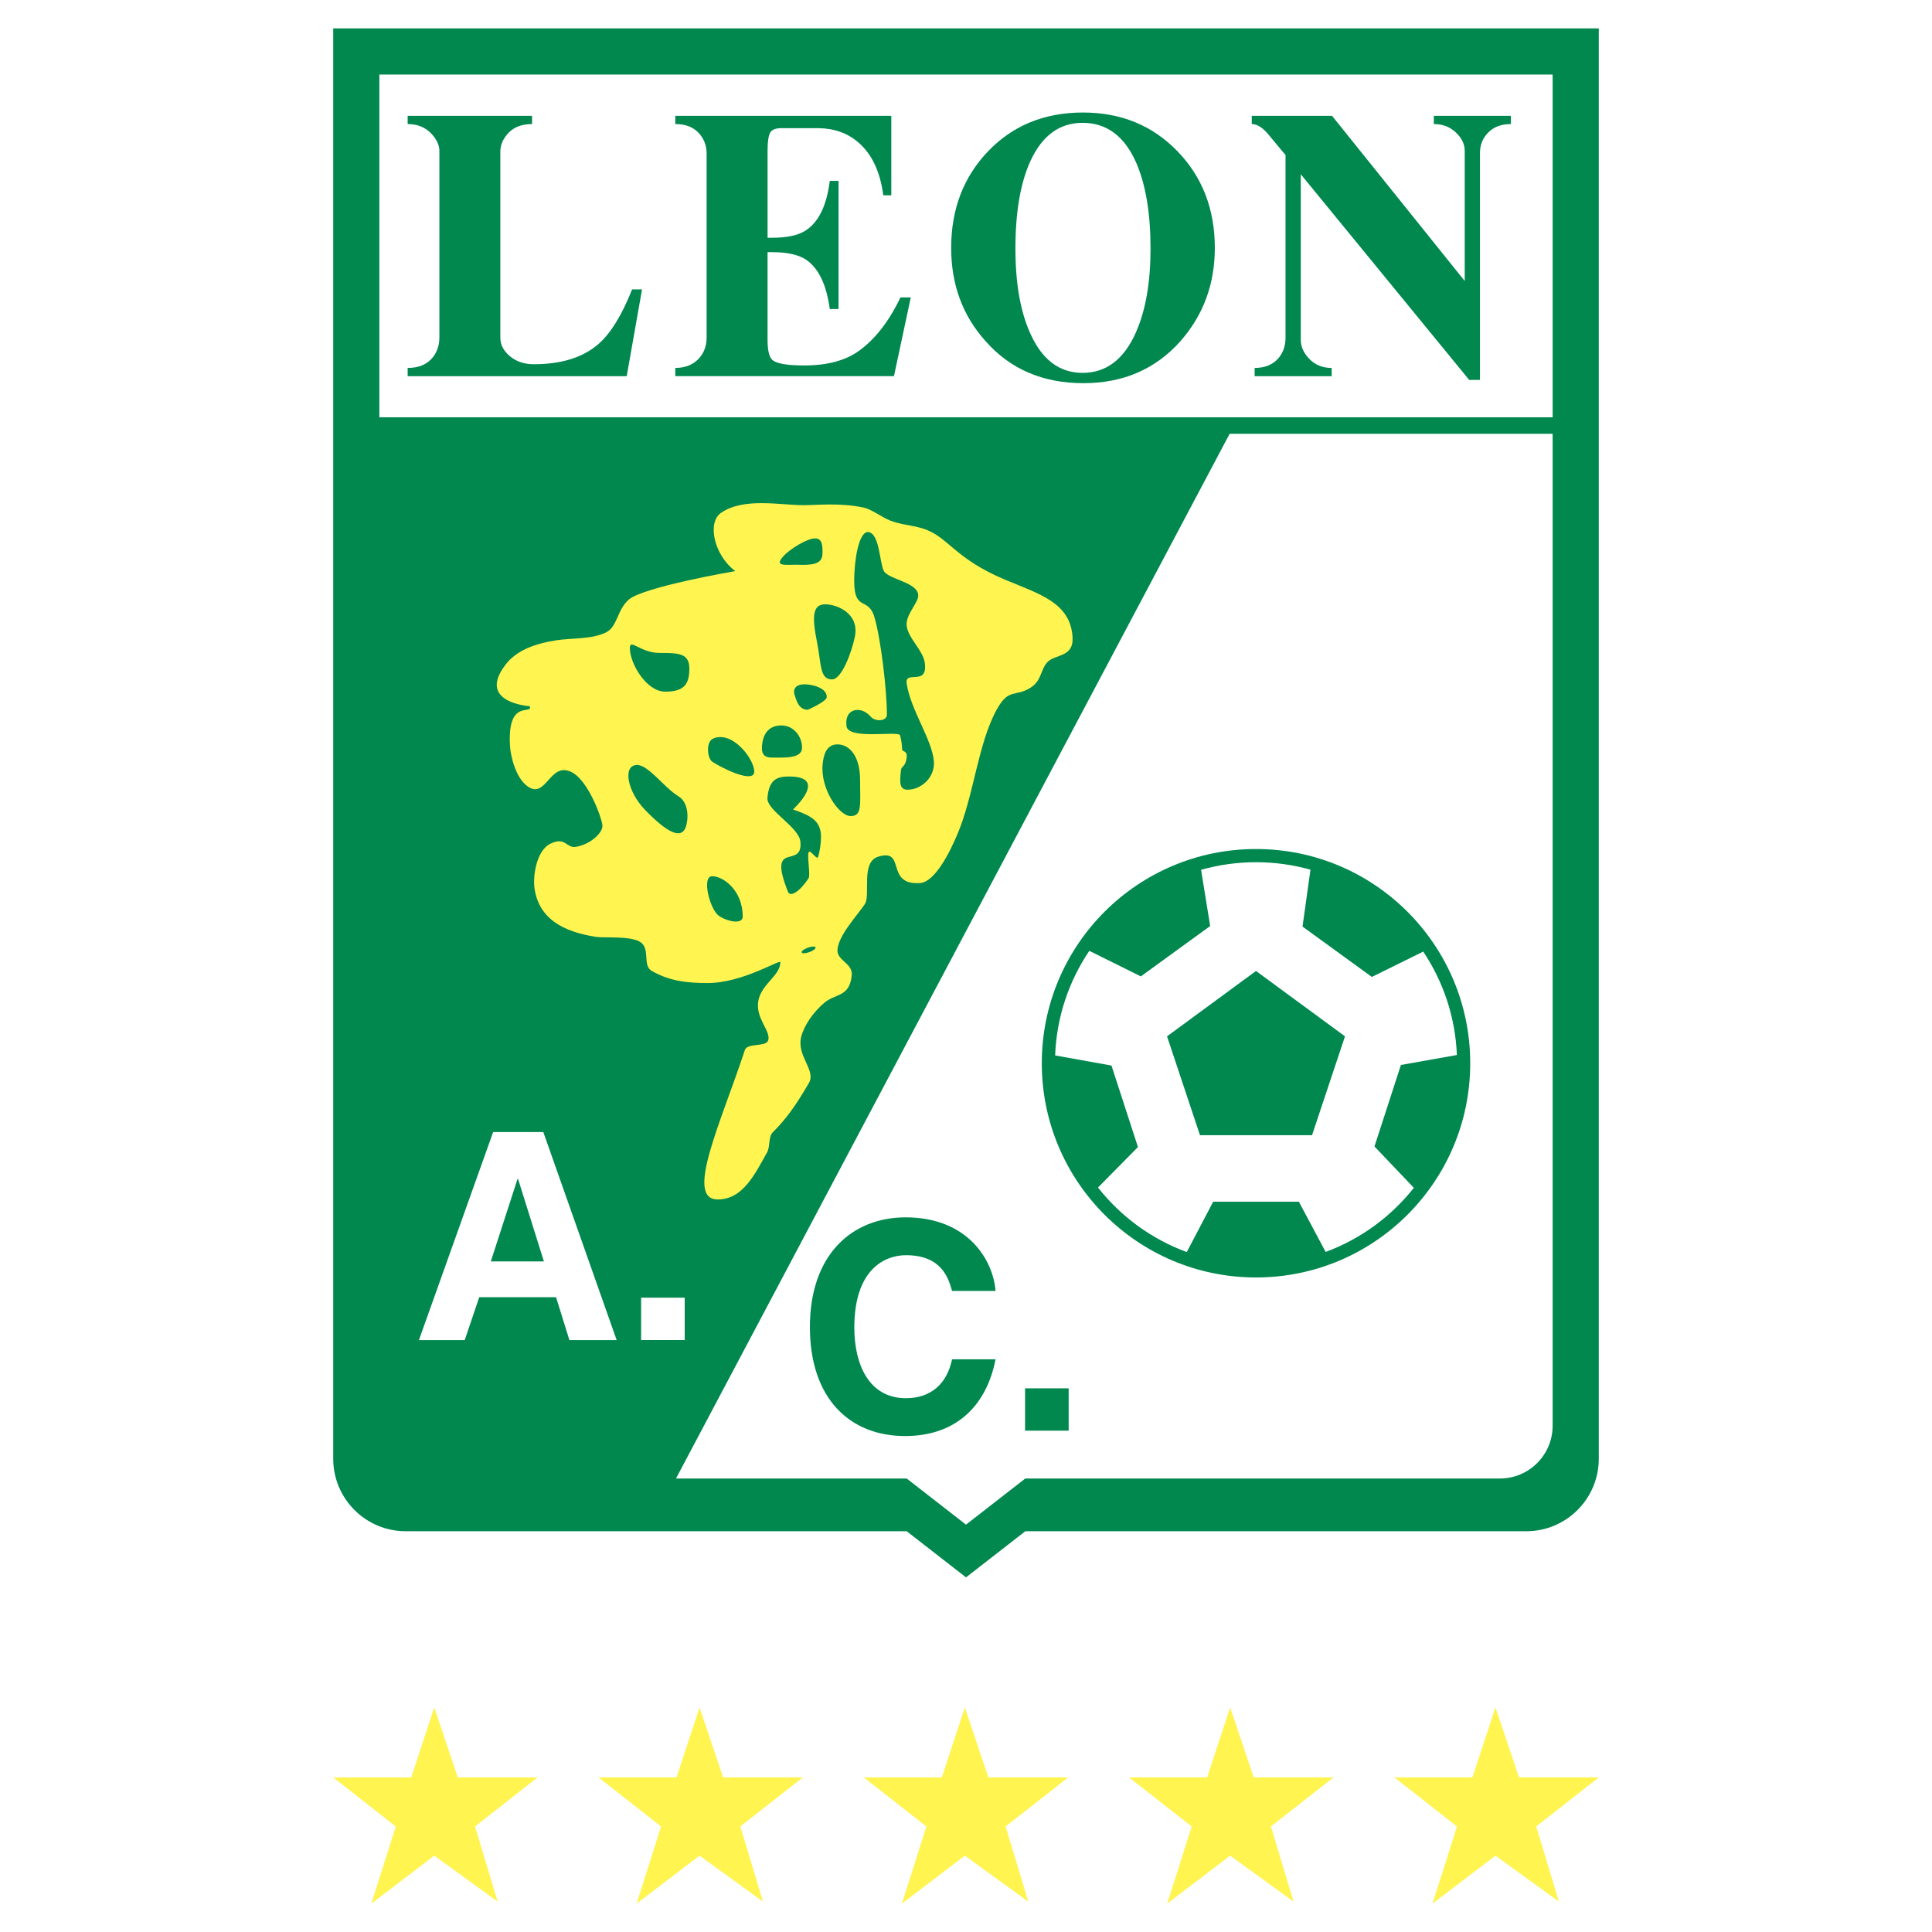 <?xml version="1.0" encoding="utf-8"?>
<!-- Generator: Adobe Illustrator 13.0.0, SVG Export Plug-In . SVG Version: 6.00 Build 14948)  -->
<!DOCTYPE svg PUBLIC "-//W3C//DTD SVG 1.0//EN" "http://www.w3.org/TR/2001/REC-SVG-20010904/DTD/svg10.dtd">
<svg version="1.0" id="Layer_1" xmlns="http://www.w3.org/2000/svg" xmlns:xlink="http://www.w3.org/1999/xlink" x="0px" y="0px"
	 width="192.756px" height="192.756px" viewBox="0 0 192.756 192.756" enable-background="new 0 0 192.756 192.756"
	 xml:space="preserve">
<g>
	<polygon fill-rule="evenodd" clip-rule="evenodd" fill="#FFFFFF" points="0,0 192.756,0 192.756,192.756 0,192.756 0,0 	"/>
	<polygon fill-rule="evenodd" clip-rule="evenodd" fill="#FFF450" points="37.049,189.922 39.486,182.232 33.245,177.334 
		41.029,177.334 43.326,170.346 45.675,177.334 53.635,177.334 47.394,182.225 49.655,189.729 43.326,185.141 37.049,189.922 	"/>
	<polygon fill-rule="evenodd" clip-rule="evenodd" fill="#FFF450" points="89.987,189.922 92.424,182.232 86.183,177.334 
		93.967,177.334 96.264,170.346 98.613,177.334 106.573,177.334 100.331,182.225 102.593,189.729 96.264,185.141 89.987,189.922 	
		"/>
	<polygon fill-rule="evenodd" clip-rule="evenodd" fill="#FFF450" points="142.926,189.92 145.362,182.23 139.121,177.332 
		146.905,177.332 149.202,170.344 151.551,177.332 159.512,177.332 153.27,182.223 155.531,189.727 149.202,185.139 142.926,189.92 
			"/>
	<polygon fill-rule="evenodd" clip-rule="evenodd" fill="#FFF450" points="116.456,189.92 118.894,182.23 112.651,177.332 
		120.437,177.332 122.733,170.344 125.082,177.332 133.042,177.332 126.801,182.223 129.062,189.727 122.733,185.139 
		116.456,189.92 	"/>
	<polygon fill-rule="evenodd" clip-rule="evenodd" fill="#FFF450" points="63.518,189.92 65.955,182.23 59.714,177.332 
		67.498,177.332 69.795,170.344 72.144,177.332 80.104,177.332 73.862,182.223 76.124,189.727 69.795,185.139 63.518,189.92 	"/>
	<path fill-rule="evenodd" clip-rule="evenodd" fill="#00884F" d="M159.51,145.537c0,3.996-3.239,7.234-7.234,7.234h-49.979
		l-5.918,4.604l-5.918-4.604H40.48c-3.995,0-7.234-3.24-7.234-7.234V2.834H159.51V145.537L159.51,145.537z"/>
	<path fill-rule="evenodd" clip-rule="evenodd" fill="#FFFFFF" d="M90.459,147.51l5.918,4.604l5.918-4.604h47.349
		c2.906,0,5.262-2.355,5.262-5.26V43.278h-32.224L67.443,147.51H90.459L90.459,147.51z"/>
	<polygon fill-rule="evenodd" clip-rule="evenodd" fill="#FFFFFF" points="154.906,41.634 154.906,7.438 37.85,7.438 37.85,41.634 
		154.906,41.634 	"/>
	<path fill-rule="evenodd" clip-rule="evenodd" fill="#00884F" d="M64.056,28.873l-1.528,8.658H40.672v-0.822
		c1.131,0,1.98-0.368,2.547-1.104c0.412-0.558,0.618-1.193,0.618-1.904V15.043c0-0.533-0.245-1.079-0.733-1.638
		c-0.618-0.685-1.428-1.028-2.431-1.028v-0.822h12.412v0.822c-1.132,0-1.981,0.369-2.547,1.105
		c-0.412,0.507-0.618,1.054-0.618,1.638v18.59c0,0.686,0.317,1.296,0.952,1.829c0.635,0.533,1.436,0.799,2.401,0.799
		c2.744,0,4.89-0.673,6.439-2.019c1.219-1.066,2.337-2.882,3.353-5.447H64.056L64.056,28.873z"/>
	<path fill-rule="evenodd" clip-rule="evenodd" fill="#00884F" d="M90.869,29.673l-1.679,7.857H67.374v-0.822
		c1.016,0,1.815-0.33,2.4-0.99c0.482-0.559,0.724-1.231,0.724-2.019V15.309c0-0.812-0.273-1.503-0.819-2.075
		c-0.546-0.572-1.314-0.857-2.304-0.857v-0.822h21.55v7.932h-0.8c-0.305-2.349-1.13-4.104-2.477-5.267
		c-1.067-0.929-2.388-1.407-3.962-1.433h-3.543c-0.686-0.025-1.117,0.121-1.295,0.438c-0.178,0.318-0.267,0.908-0.267,1.771v8.724
		h0.457c1.497,0,2.614-0.243,3.35-0.728c1.294-0.843,2.093-2.491,2.398-4.944h0.875v12.782h-0.875c-0.33-2.453-1.13-4.1-2.398-4.943
		c-0.762-0.486-1.878-0.729-3.35-0.729H76.58v8.753c0,1.066,0.165,1.738,0.495,2.017c0.432,0.356,1.486,0.533,3.163,0.533
		c2.286,0,4.102-0.483,5.449-1.45c1.626-1.169,3.01-2.949,4.153-5.339H90.869L90.869,29.673z"/>
	<path fill-rule="evenodd" clip-rule="evenodd" fill="#00884F" d="M113.344,33.133c-1.193,2.713-2.971,4.069-5.332,4.069
		c-2.26,0-3.974-1.255-5.142-3.765c-1.04-2.206-1.561-5.083-1.561-8.633c0-3.625,0.495-6.528,1.485-8.709
		c1.168-2.561,2.906-3.841,5.217-3.841c2.412,0,4.202,1.344,5.37,4.032c0.938,2.181,1.408,5.02,1.408,8.519
		C114.79,28.151,114.309,30.928,113.344,33.133L113.344,33.133z M117.466,15.079c-2.491-2.568-5.63-3.853-9.416-3.853
		c-3.838,0-6.99,1.285-9.454,3.853c-2.466,2.568-3.698,5.785-3.698,9.65c0,3.662,1.143,6.764,3.431,9.306
		c2.465,2.797,5.718,4.195,9.76,4.195c3.99,0,7.23-1.411,9.721-4.233c2.263-2.593,3.394-5.683,3.394-9.268
		C121.202,20.864,119.956,17.647,117.466,15.079L117.466,15.079z"/>
	<path fill-rule="evenodd" clip-rule="evenodd" fill="#00884F" d="M150.74,12.377c-0.95,0-1.701,0.28-2.254,0.839
		c-0.553,0.559-0.828,1.231-0.828,2.019v22.667l-1.075,0.006l-16.804-20.522v16.509c0,0.659,0.257,1.268,0.771,1.826
		c0.591,0.66,1.361,0.989,2.312,0.989v0.822h-7.686v-0.822c1.027,0,1.823-0.33,2.389-0.99c0.463-0.559,0.693-1.231,0.693-2.019
		V15.461c-0.077-0.076-0.638-0.749-1.685-2.018c-0.588-0.711-1.149-1.066-1.686-1.066v-0.822h8.01l13.239,16.479V15.043
		c0-0.66-0.295-1.27-0.886-1.829c-0.591-0.559-1.323-0.838-2.196-0.838v-0.822h7.686V12.377L150.74,12.377z"/>
	<path fill-rule="evenodd" clip-rule="evenodd" fill="#FFFFFF" d="M51.631,117.631h0.058l2.575,8.219H48.97L51.631,117.631
		L51.631,117.631z M47.812,129.426h7.666l1.331,4.273h4.715l-7.318-20.754h-5.004l-7.405,20.754h4.57L47.812,129.426L47.812,129.426
		z"/>
	<polygon fill-rule="evenodd" clip-rule="evenodd" fill="#FFFFFF" points="68.313,133.695 63.964,133.695 63.964,129.471 
		68.313,129.471 68.313,133.695 	"/>
	<path fill-rule="evenodd" clip-rule="evenodd" fill="#00884F" d="M94.987,128.797c-0.347-1.236-1.013-3.566-4.601-3.566
		c-2.083,0-5.15,1.379-5.15,7.221c0,3.711,1.476,7.047,5.15,7.047c2.402,0,4.08-1.352,4.601-3.883h4.339
		c-0.867,4.494-3.818,7.658-9.027,7.658c-5.527,0-9.495-3.746-9.495-10.881c0-7.221,4.199-10.938,9.553-10.938
		c6.221,0,8.738,4.291,8.969,7.342H94.987L94.987,128.797z"/>
	<polygon fill-rule="evenodd" clip-rule="evenodd" fill="#00884F" points="106.62,142.738 102.271,142.738 102.271,138.512 
		106.62,138.512 106.62,142.738 	"/>
	<path fill-rule="evenodd" clip-rule="evenodd" fill="#FFF450" d="M52.646,78.46c1.863,1.315,2.192-2.521,4.384-1.425
		c1.615,0.808,2.94,4.362,3.069,5.261c0.109,0.767-1.191,1.948-2.631,2.192c-0.969,0.164-1.035-1.031-2.521-0.329
		c-1.51,0.714-1.743,3.391-1.644,4.274c0.36,3.205,2.857,4.519,6.139,5.036c0.838,0.132,3.543-0.129,4.493,0.554
		c0.95,0.683,0.144,2.309,1.096,2.85c1.904,1.082,3.706,1.189,5.48,1.207c3.55,0.031,7.343-2.412,7.343-2.083
		c0,1.345-1.878,2.161-2.192,3.835c-0.329,1.754,1.257,3,0.986,3.947c-0.205,0.715-2.087,0.238-2.33,0.977
		c-2.352,7.148-6.053,14.914-2.711,14.914c2.519,0,3.719-2.545,4.932-4.713c0.303-0.539,0.121-1.545,0.548-1.973
		c1.425-1.424,2.322-2.715,3.617-4.932c0.742-1.271-1.245-2.693-0.768-4.604c0.274-1.096,1.165-2.438,2.302-3.396
		s2.521-0.549,2.74-2.74c0.122-1.217-1.469-1.458-1.425-2.521c0.062-1.474,2.102-3.596,2.74-4.604
		c0.584-0.922-0.438-4.165,1.315-4.712c2.842-0.889,0.658,2.85,4.165,2.63c1.532-0.096,3.017-3.156,3.727-4.823
		c1.676-3.934,2.051-9.05,3.946-12.495c1.205-2.192,1.862-1.206,3.397-2.192c1.088-0.7,0.959-1.764,1.644-2.521
		c0.761-0.839,2.655-0.44,2.521-2.521c-0.22-3.398-3.215-4.253-6.687-5.699c-5.261-2.192-5.699-4.384-8.361-5.158
		c-1.063-0.309-2.175-0.372-3.147-0.761c-0.971-0.388-1.796-1.124-2.74-1.315c-2.343-0.474-4.578-0.219-5.919-0.219
		c-2.285,0-5.962-0.796-8.22,0.767c-1.425,0.987-0.658,4.275,1.425,5.809c0,0-9.165,1.567-10.631,2.85
		c-1.193,1.043-1.105,2.723-2.302,3.288c-1.447,0.683-3.397,0.529-4.932,0.767c-2.272,0.353-4.003,1.064-5.042,2.412
		c-2.959,3.836,2.411,4.165,2.411,4.165c0.294,0.942-2.302-0.876-1.973,4.056C50.941,75.243,51.367,77.557,52.646,78.46
		L52.646,78.46z"/>
	<path fill-rule="evenodd" clip-rule="evenodd" fill="#00884F" d="M83.02,67.784c0.945-0.01,1.932-2.64,2.267-4.243
		c0.479-2.294-1.713-3.247-2.965-3.247c-1.252,0-1.315,1.233-0.822,3.699C81.959,66.291,81.768,67.797,83.02,67.784L83.02,67.784z"
		/>
	<path fill-rule="evenodd" clip-rule="evenodd" fill="#00884F" d="M80.595,70.815c-0.017,0,1.891-0.819,1.891-1.274
		c0-0.674-0.767-1.073-1.686-1.221c-1.356-0.218-1.734,0.375-1.521,1.015C79.444,69.829,79.665,70.815,80.595,70.815L80.595,70.815z
		"/>
	<path fill-rule="evenodd" clip-rule="evenodd" fill="#00884F" d="M66.374,69.007c1.894,0,2.402-0.761,2.402-2.302
		c0-1.541-1.083-1.562-2.977-1.562s-2.959-1.48-2.959-0.493C62.84,66.191,64.48,69.007,66.374,69.007L66.374,69.007z"/>
	<path fill-rule="evenodd" clip-rule="evenodd" fill="#00884F" d="M79.855,56.348c1.973,0.068,2.208-0.472,2.208-1.274
		s-0.054-1.625-1.222-1.274c-0.822,0.247-2.466,1.233-2.959,2.055C77.47,56.542,78.636,56.306,79.855,56.348L79.855,56.348z"/>
	<path fill-rule="evenodd" clip-rule="evenodd" fill="#00884F" d="M76.978,75.583c1.22,0,3.042,0.137,3.042-0.986
		s-0.835-2.219-2.055-2.219c-1.22,0-1.737,0.781-1.891,1.644C75.877,75.127,76.156,75.583,76.978,75.583L76.978,75.583z"/>
	<path fill-rule="evenodd" clip-rule="evenodd" fill="#00884F" d="M75.252,76.98c0-1.252-2.195-4.139-4.11-3.288
		c-0.74,0.329-0.576,1.973-0.083,2.302C72.032,76.643,75.252,78.232,75.252,76.98L75.252,76.98z"/>
	<path fill-rule="evenodd" clip-rule="evenodd" fill="#00884F" d="M87.253,61.609c0.655,2.292,1.233,7.292,1.233,9.7
		c0,0.658-1.163,0.733-1.644,0.165c-0.904-1.069-2.639-0.852-2.384,0.986c0.193,1.387,5.208,0.413,5.343,0.904
		c0.129,0.469,0.188,0.939,0.206,1.396c0.011,0.281,0.534,0.083,0.452,0.823c-0.1,0.903-0.528,0.863-0.568,1.243
		c-0.125,1.162-0.195,1.963,0.65,1.963c1.396,0,2.783-1.269,2.63-2.877c-0.206-2.177-2.336-5.12-2.712-7.727
		c-0.198-1.373,2.137,0.329,1.808-2.055c-0.173-1.256-1.671-2.456-1.808-3.699c-0.119-1.079,1.108-2.233,1.151-2.959
		c0.082-1.397-3.042-1.644-3.453-2.548c-0.411-0.904-0.411-3.699-1.521-3.839c-0.764-0.096-1.281,1.851-1.395,4.127
		C85.034,61.362,86.596,59.307,87.253,61.609L87.253,61.609z"/>
	<path fill-rule="evenodd" clip-rule="evenodd" fill="#00884F" d="M68.429,82.488c0.247-0.709,0.341-2.381-0.74-3.042
		c-1.479-0.904-3.042-3.206-4.192-3.124c-1.403,0.101-0.87,2.682,0.822,4.439C66.457,82.981,67.958,83.844,68.429,82.488
		L68.429,82.488z"/>
	<path fill-rule="evenodd" clip-rule="evenodd" fill="#00884F" d="M84.87,81.419c1.156,0,0.942-1.104,0.942-3.576
		c0-2.472-1.101-3.576-2.257-3.576s-1.398,1.151-1.48,1.973C81.829,78.701,83.714,81.419,84.87,81.419L84.87,81.419z"/>
	<path fill-rule="evenodd" clip-rule="evenodd" fill="#00884F" d="M71.717,91.366c0.822,0.576,2.384,0.904,2.384,0.083
		c0-2.63-1.95-4.028-3.042-4.028C69.968,87.42,70.823,90.74,71.717,91.366L71.717,91.366z"/>
	<path fill-rule="evenodd" clip-rule="evenodd" fill="#00884F" d="M79.855,83.968c0.283,2.872-3.371-0.329-1.233,5.014
		c0.228,0.57,1.22-0.066,2.056-1.374c0.188-0.294-0.163-2.216,0-2.572c0.161-0.356,0.835,0.853,0.949,0.446
		c0.176-0.625,0.284-1.302,0.284-2.008c0-1.666-1.151-2.137-2.795-2.713c0,0,3.535-3.206-0.247-3.288
		c-1.316-0.029-2.138,0.247-2.302,2.137C76.46,80.839,79.712,82.509,79.855,83.968L79.855,83.968z"/>
	<path fill-rule="evenodd" clip-rule="evenodd" fill="#00884F" d="M80.755,94.99c-0.382,0.139-0.728,0.154-0.771,0.033
		c-0.043-0.121,0.23-0.331,0.612-0.47c0.382-0.139,0.728-0.154,0.772-0.033C81.412,94.64,81.138,94.851,80.755,94.99L80.755,94.99z"
		/>
	<path fill-rule="evenodd" clip-rule="evenodd" fill="#00884F" d="M125.312,127.453c11.804,0,21.373-9.568,21.373-21.373
		c0-11.804-9.569-21.373-21.373-21.373c-11.803,0-21.372,9.569-21.372,21.373C103.94,117.885,113.51,127.453,125.312,127.453
		L125.312,127.453z"/>
	<path fill-rule="evenodd" clip-rule="evenodd" fill="#FFFFFF" d="M139.771,106.25l5.582-0.992
		c-0.153-3.809-1.369-7.344-3.358-10.317l-5.126,2.528l-6.916-5.025l0.792-5.676c-1.728-0.485-3.549-0.745-5.433-0.745
		c-1.9,0-3.739,0.265-5.481,0.759l0.907,5.608l-6.917,5.025l-5.14-2.549c-2.026,3-3.263,6.576-3.41,10.434l5.621,1.01l2.642,8.131
		l-3.987,4.039c2.278,2.895,5.337,5.145,8.857,6.438l2.635-5.025h8.548l2.672,5.012c3.495-1.291,6.532-3.525,8.801-6.396
		l-3.93-4.127L139.771,106.25L139.771,106.25z M130.902,113.258h-11.18l-3.287-9.863l8.877-6.521l8.878,6.521L130.902,113.258
		L130.902,113.258z"/>
</g>
</svg>
